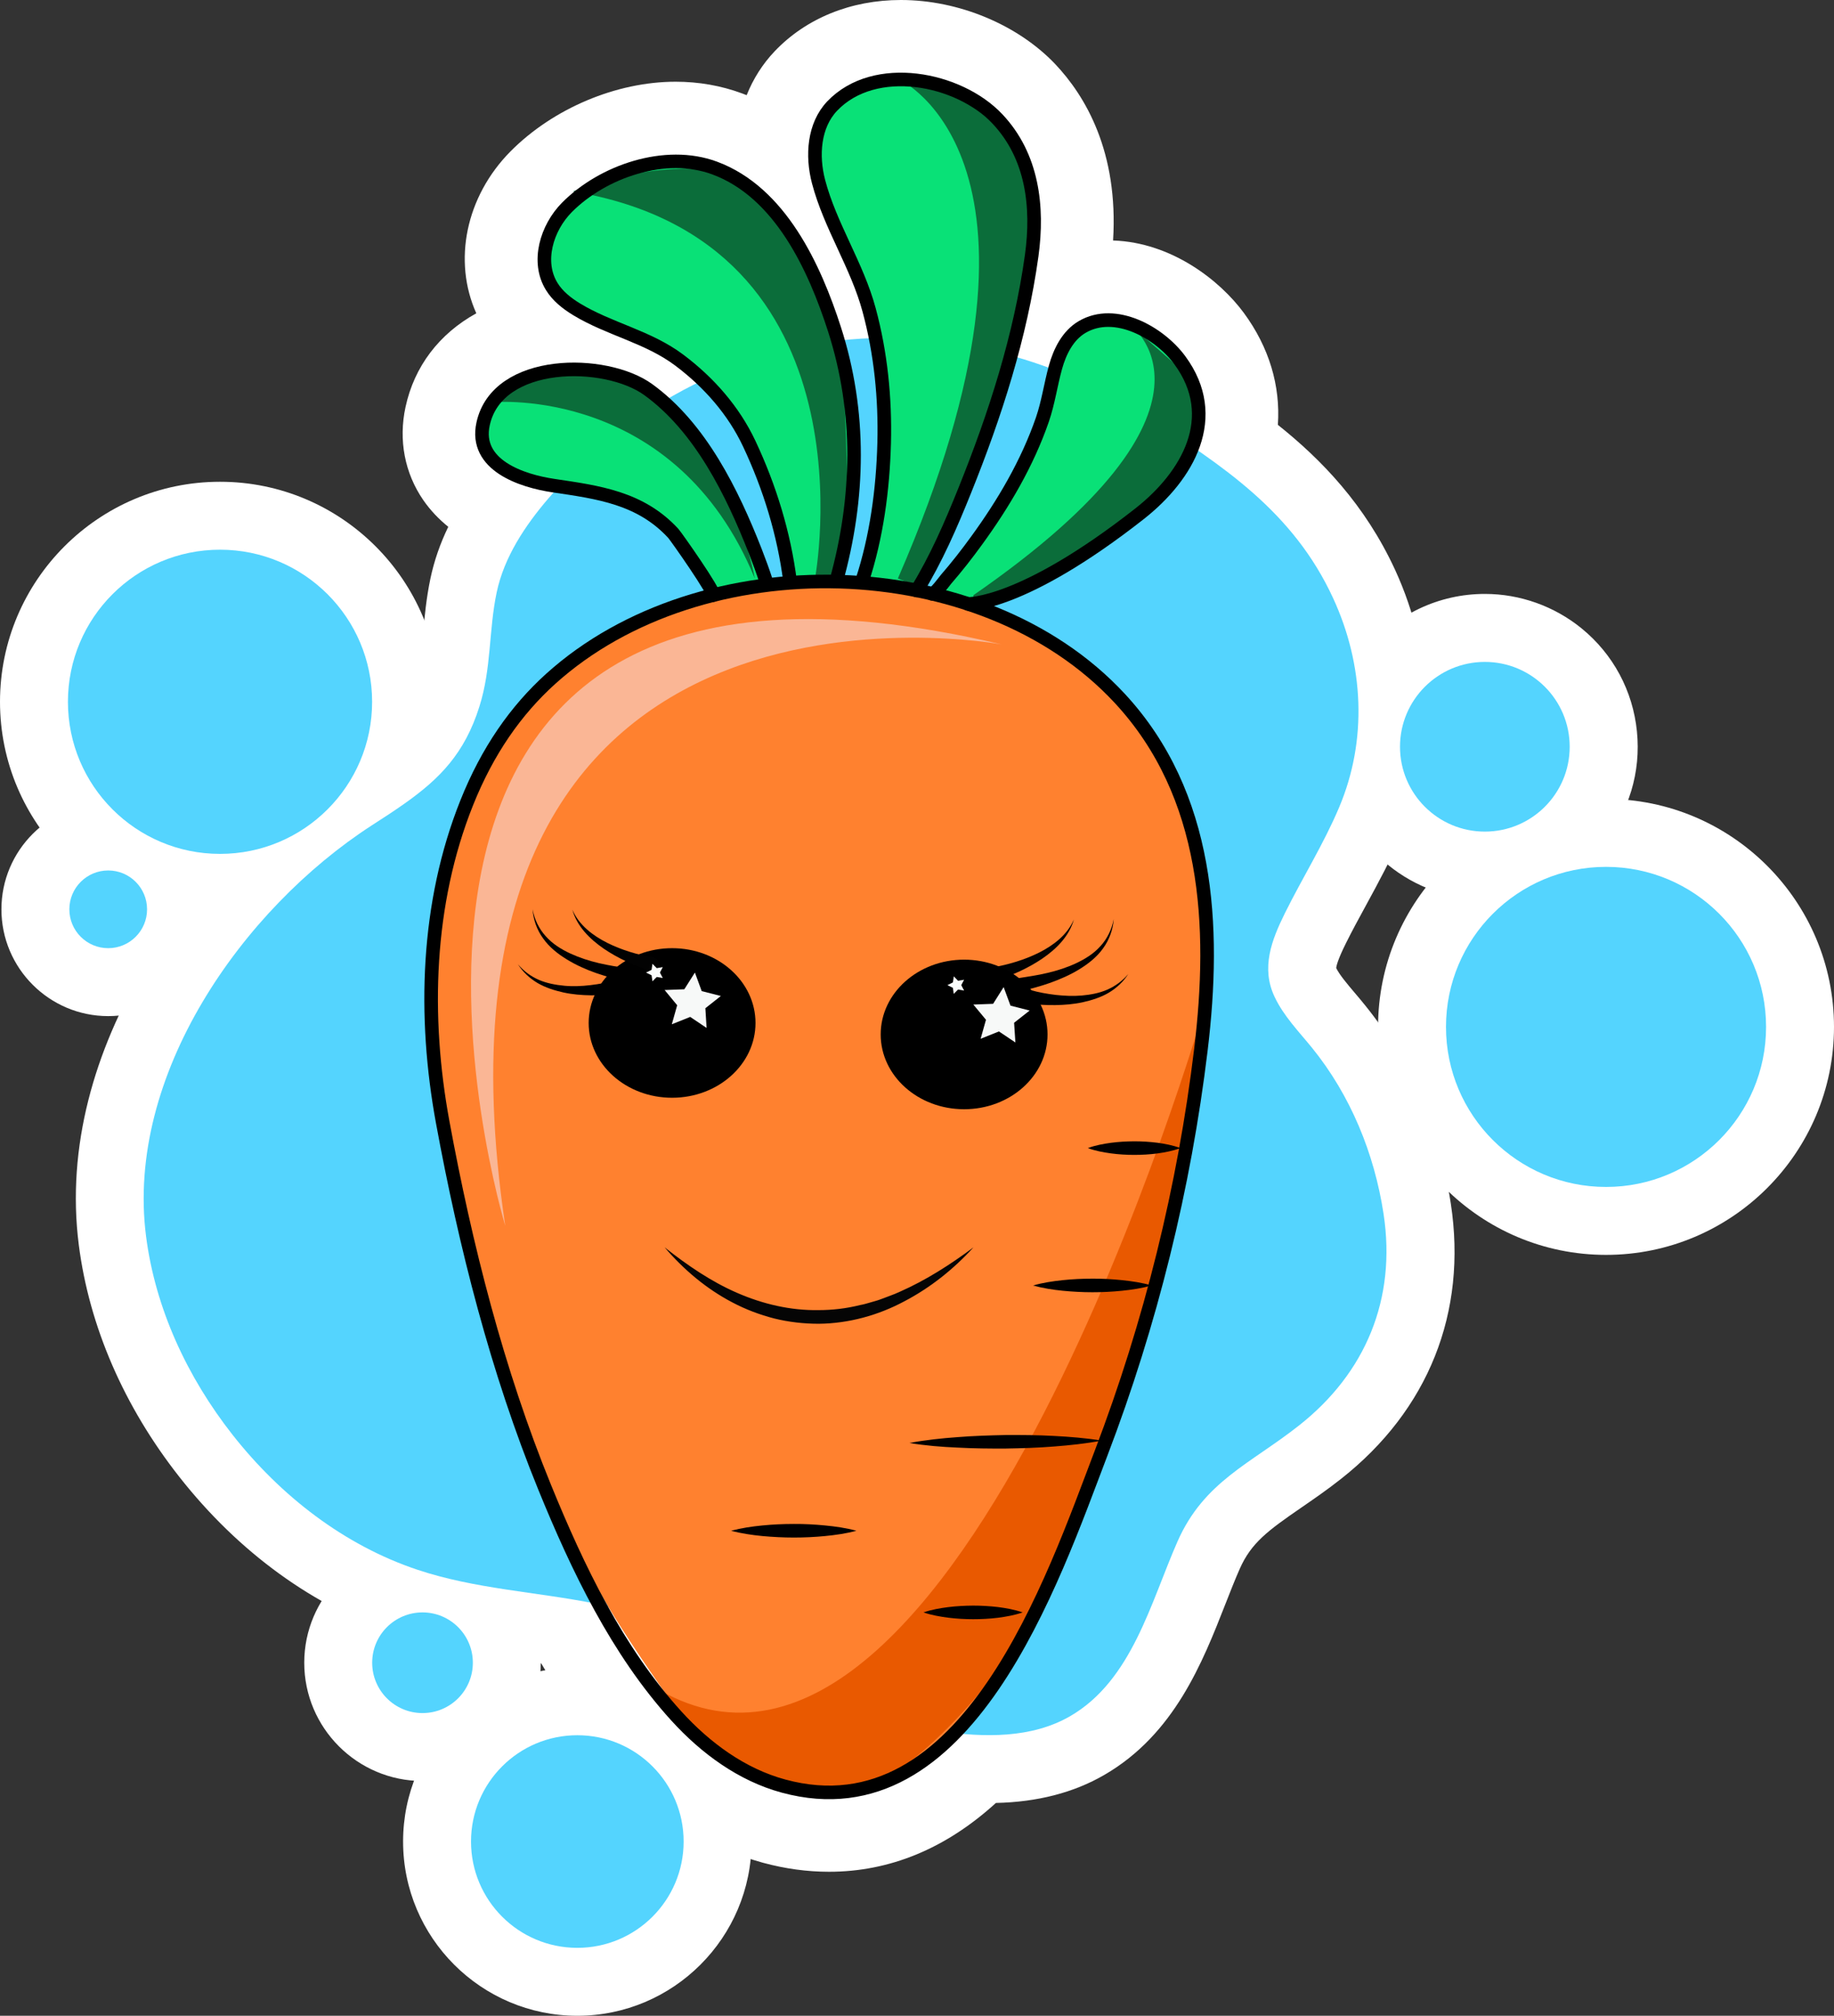 <?xml version="1.0" encoding="utf-8"?><svg xmlns="http://www.w3.org/2000/svg" xmlns:xlink="http://www.w3.org/1999/xlink" x="0px" y="0px" style="enable-background:new 0 0 269.99 296.74" version="1.1" viewBox="0 0 269.99 296.74" xml:space="preserve"><rect x="0" y="0" width="269.99" height="296.74" fill="#333333" stroke="none"/><style type="text/css">.st0{display:none;}
	
		.st1{display:inline;fill:#0000FF;stroke:#000000;stroke-width:6;stroke-linecap:round;stroke-linejoin:round;stroke-miterlimit:10;}
	.st2{fill:#FFFFFF;}
	.st3{fill:#54D4FE;}
	.st4{fill:#FF812F;}
	.st5{fill:#020202;}
	.st6{fill:#09E177;}
	.st7{fill:#FAB695;}
	.st8{fill:none;}
	.st9{fill:#F7F9F8;}
	.st10{fill:#050505;}
	.st11{fill:#E95900;}
	.st12{fill:#FAFCFB;}
	.st13{fill:#0B6D3A;}
	.st14{fill:none;stroke:#000000;stroke-width:2;stroke-linecap:round;stroke-linejoin:round;stroke-miterlimit:10;}</style><g id="Layer_9" class="st0"><rect width="610.96" height="662.83" x="-199.31" y="-169.81" class="st1"/></g><g/><g><g><g><g><path d="M122.02,270.55c-2.75,0-5.58-0.39-8.42-1.16c-6.79-1.84-13.36-6.09-18.99-12.28
					c-4.25-4.68-8.12-10.19-11.79-16.81c-1.73-0.28-3.49-0.53-5.2-0.78c-5.8-0.84-11.79-1.7-17.68-3.66
					c-11.25-3.74-21.49-11.19-29.62-21.54c-7.59-9.66-12.35-20.62-13.77-31.7c-3.44-26.89,15.99-52.71,35.5-65.33
					c1.74-1.13,3.3-2.14,4.7-3.13c4.4-3.12,7.3-6.03,9.08-11.65c0.88-2.78,1.14-5.65,1.41-8.7c0.22-2.45,0.45-4.99,1.01-7.65
					c0.72-3.41,2.17-6.82,4.41-10.32c-2.4-1.13-4.64-2.75-6.24-5.06c-1.98-2.86-2.62-6.25-1.85-9.8c1.17-5.38,4.92-9.53,10.56-11.68
					c0.84-0.32,1.73-0.6,2.65-0.82c-0.89-0.87-1.63-1.79-2.25-2.79c-4.17-6.74-1.56-15.1,3.18-19.88
					c5.36-5.41,13.31-8.77,20.75-8.77c2.82,0,5.53,0.47,8.05,1.41c2.05,0.76,3.99,1.77,5.82,3.03c0.26-4.07,1.75-7.75,4.35-10.48
					C121.36,7.13,126.66,5,132.62,5c7.19,0.01,14.47,3.03,19.06,7.87c6.01,6.35,8.31,14.98,6.84,25.66
					c-0.13,0.93-0.27,1.85-0.42,2.79c1.59-0.6,3.28-0.91,5.04-0.91c6.62,0,12.77,4.34,15.94,8.64c3.52,4.79,4.78,10.25,3.69,15.71
					c6.64,4.96,13.54,11.43,18.06,21.23c5.27,11.43,5.6,23.81,0.93,34.85c-1.49,3.53-3.3,6.84-5.04,10.04
					c-1.09,1.99-2.11,3.87-3.07,5.81c-2.01,4.05-2.38,6.06-1.47,7.96c0.76,1.59,2.07,3.15,3.47,4.79c0.48,0.56,0.95,1.13,1.41,1.7
					c6.03,7.45,10.04,16.73,11.58,26.84c2.15,14.15-2.93,26.88-14.32,35.84c-1.94,1.53-3.8,2.8-5.59,4.04
					c-4.91,3.37-8.45,5.81-10.79,11.1c-0.75,1.7-1.46,3.51-2.21,5.42c-3.22,8.2-6.86,17.49-15.63,22.59
					c-4.03,2.34-8.75,3.48-14.44,3.48c0,0,0,0,0,0c-0.34,0-0.69,0-1.05-0.01C137.8,267.14,130.21,270.55,122.02,270.55z" class="st2"/><path d="M132.65,10c5.73,0.01,11.78,2.49,15.4,6.31c4.92,5.19,6.77,12.44,5.51,21.53
					c-0.67,4.83-1.71,9.78-3.12,14.97c1.09,0.33,2.17,0.69,3.24,1.07c0.03-0.09,0.04-0.19,0.07-0.28c0.92-3.31,2.5-5.63,4.69-6.92
					c1.51-0.89,3.1-1.26,4.69-1.26c4.79,0,9.56,3.41,11.91,6.6c3.7,5.03,3.78,10.15,1.91,14.72c7.97,5.58,14.9,11.77,19.32,21.34
					c4.51,9.78,5.07,20.86,0.87,30.81c-2.27,5.37-5.39,10.34-7.98,15.57c-1.96,3.97-3.54,8.05-1.5,12.33
					c1.34,2.81,3.56,5.07,5.51,7.49c5.67,7,9.17,15.57,10.52,24.44c1.91,12.54-2.65,23.43-12.47,31.16
					c-7.15,5.62-13.97,8.22-17.86,17.05c-3.95,8.96-6.7,20.43-15.78,25.71c-3.6,2.09-7.73,2.8-11.92,2.8
					c-1.02,0-2.05-0.04-3.07-0.12c-5.59,6.09-12.35,10.24-20.56,10.24c-2.26,0-4.63-0.31-7.11-0.99
					c-5.87-1.59-11.61-5.33-16.6-10.82c-4.94-5.43-8.91-11.64-12.26-17.96c-8.2-1.49-16.58-2.03-24.54-4.67
					c-10.83-3.6-20.22-10.91-27.27-19.88c-6.65-8.46-11.37-18.57-12.74-29.24c-3.02-23.65,14.11-48.11,33.25-60.49
					c1.74-1.13,3.37-2.19,4.88-3.25c5.06-3.59,8.77-7.31,10.96-14.22c1.8-5.69,1.36-11.19,2.55-16.83c1.1-5.2,4.2-9.84,7.61-13.82
					c0.07-0.08,0.15-0.16,0.22-0.25c-2.99-0.47-8.06-1.75-10.44-5.18c-1.19-1.72-1.55-3.7-1.07-5.9c0.81-3.72,3.39-6.51,7.45-8.07
					c2.26-0.87,4.91-1.28,7.58-1.28c4.46,0,8.99,1.15,11.94,3.29c0.96,0.69,1.86,1.45,2.72,2.24c0.89-0.51,1.8-0.99,2.72-1.45
					c-0.9-0.83-1.85-1.63-2.87-2.4c-2.42-1.82-5.16-2.94-8.06-4.13c-2.31-0.94-4.7-1.92-6.96-3.29c-1.92-1.17-3.3-2.45-4.2-3.91
					c-2.81-4.54-0.88-10.34,2.48-13.72c4.05-4.09,10.63-7.29,17.2-7.29c2.13,0,4.27,0.34,6.32,1.1
					c8.17,3.02,14.28,11.14,18.69,24.83c0.22,0.67,0.38,1.36,0.57,2.03c0.72-0.06,1.43-0.09,2.15-0.13
					c-0.26-1.27-0.53-2.54-0.86-3.78c-0.84-3.14-2.19-6.05-3.62-9.13c-1.44-3.12-2.93-6.34-3.83-9.79c-1.31-5-0.4-9.75,2.43-12.72
					c2.73-2.86,6.75-4.44,11.32-4.44C132.63,10,132.64,10,132.65,10 M132.66,0c-0.01,0-0.01,0-0.02,0h-0.03
					c-7.33,0-13.93,2.68-18.56,7.54c-1.78,1.87-3.17,4.06-4.13,6.47c-0.23-0.09-0.45-0.18-0.68-0.26c-3.08-1.14-6.37-1.72-9.78-1.72
					c-8.72,0-18.03,3.93-24.3,10.25c-6.6,6.66-8.51,16.14-5.04,23.84c-5.47,3.02-9.13,7.82-10.42,13.79
					c-1.06,4.88-0.12,9.75,2.62,13.72c1.06,1.53,2.31,2.82,3.67,3.92c-1.22,2.52-2.08,5.04-2.62,7.58c-0.62,2.95-0.88,5.76-1.1,8.24
					c-0.26,2.89-0.49,5.38-1.2,7.64c-1.24,3.92-2.93,6.05-7.21,9.08c-1.32,0.93-2.76,1.88-4.52,3.01
					c-20.78,13.44-41.45,41.13-37.74,70.16c1.53,11.98,6.65,23.79,14.8,34.15c8.74,11.12,19.8,19.14,31.98,23.19
					c6.32,2.1,12.53,3,18.54,3.87c0.94,0.14,1.86,0.27,2.76,0.4c3.5,6.02,7.21,11.15,11.25,15.6c6.27,6.9,13.67,11.65,21.38,13.74
					c3.27,0.89,6.54,1.33,9.73,1.33c8.94,0,17.19-3.41,24.57-10.13c6.11-0.13,11.49-1.52,16-4.15
					c10.28-5.97,14.43-16.57,17.77-25.09c0.73-1.86,1.42-3.62,2.13-5.23c1.69-3.82,4.13-5.61,9.05-9c1.77-1.22,3.79-2.6,5.85-4.23
					c12.87-10.13,18.61-24.52,16.17-40.52c-1.67-10.98-6.04-21.09-12.64-29.23c-0.48-0.6-0.98-1.19-1.48-1.78
					c-1.16-1.37-2.26-2.67-2.75-3.67c0.02-0.32,0.23-1.24,1.42-3.64c0.91-1.84,1.92-3.68,2.98-5.63c1.8-3.31,3.67-6.73,5.25-10.48
					c5.15-12.17,4.79-26.34-0.99-38.89c-4.43-9.6-10.84-16.22-17.25-21.33c0.4-5.76-1.29-11.42-5.01-16.48
					c-3.53-4.79-10.63-10.37-19.25-10.66c0.81-13.05-4.07-21.27-8.54-25.99C149.81,3.63,141.13,0.01,132.66,0L132.66,0z" class="st2"/></g><g><path d="M32.39,130.7C17.29,130.7,5,118.42,5,103.31C5,88.2,17.29,75.92,32.39,75.92
					c15.11,0,27.39,12.29,27.39,27.39C59.79,118.42,47.5,130.7,32.39,130.7z" class="st2"/><path d="M32.39,80.92c12.37,0,22.39,10.03,22.39,22.39S44.76,125.7,32.39,125.7C20.03,125.7,10,115.68,10,103.31
					S20.03,80.92,32.39,80.92 M32.39,70.92C14.53,70.92,0,85.45,0,103.31s14.53,32.39,32.39,32.39s32.39-14.53,32.39-32.39
					S50.26,70.92,32.39,70.92L32.39,70.92z" class="st2"/></g><g><path d="M236.43,179.73c-15.75,0-28.56-12.81-28.56-28.56s12.81-28.56,28.56-28.56s28.56,12.81,28.56,28.56
					S252.18,179.73,236.43,179.73z" class="st2"/><path d="M236.43,127.61c13.01,0,23.56,10.55,23.56,23.56c0,13.01-10.55,23.56-23.56,23.56
					c-13.01,0-23.56-10.55-23.56-23.56C212.87,138.16,223.42,127.61,236.43,127.61 M236.43,117.61c-18.5,0-33.56,15.05-33.56,33.56
					c0,18.5,15.05,33.56,33.56,33.56s33.56-15.05,33.56-33.56C269.99,132.66,254.93,117.61,236.43,117.61L236.43,117.61z" class="st2"/></g><g><path d="M84.99,291.74c-11.39,0-20.65-9.26-20.65-20.65s9.27-20.65,20.65-20.65s20.65,9.27,20.65,20.65
					S96.38,291.74,84.99,291.74z" class="st2"/><path d="M84.99,255.44c8.65,0,15.65,7.01,15.65,15.65c0,8.65-7.01,15.65-15.65,15.65
					c-8.65,0-15.65-7.01-15.65-15.65C69.34,262.45,76.35,255.44,84.99,255.44 M84.99,245.44c-14.15,0-25.65,11.51-25.65,25.65
					c0,14.15,11.51,25.65,25.65,25.65s25.65-11.51,25.65-25.65C110.64,256.95,99.14,245.44,84.99,245.44L84.99,245.44z" class="st2"/></g><g><path d="M15.93,144.57c-5.91,0-10.72-4.81-10.72-10.72s4.81-10.72,10.72-10.72s10.72,4.81,10.72,10.72
					S21.84,144.57,15.93,144.57z" class="st2"/><path d="M15.93,128.14c3.16,0,5.72,2.56,5.72,5.72s-2.56,5.72-5.72,5.72s-5.72-2.56-5.72-5.72
					S12.77,128.14,15.93,128.14 M15.93,118.14c-8.67,0-15.72,7.05-15.72,15.72s7.05,15.72,15.72,15.72
					c8.67,0,15.72-7.05,15.72-15.72S24.6,118.14,15.93,118.14L15.93,118.14z" class="st2"/></g><g><path d="M62.2,257.18c-6.84,0-12.41-5.57-12.41-12.41c0-6.84,5.57-12.41,12.41-12.41s12.41,5.57,12.41,12.41
					C74.61,251.61,69.04,257.18,62.2,257.18z" class="st2"/><path d="M62.2,237.36c4.09,0,7.41,3.32,7.41,7.41c0,4.09-3.32,7.41-7.41,7.41s-7.41-3.32-7.41-7.41
					C54.79,240.67,58.11,237.36,62.2,237.36 M62.2,227.36c-9.6,0-17.41,7.81-17.41,17.41s7.81,17.41,17.41,17.41
					s17.41-7.81,17.41-17.41S71.8,227.36,62.2,227.36L62.2,227.36z" class="st2"/></g><g><path d="M218.58,127.42c-4.02,0-7.95-1.4-11.07-3.95c-7.47-6.11-8.57-17.15-2.46-24.62
					c3.34-4.08,8.27-6.42,13.55-6.42c4.02,0,7.95,1.4,11.07,3.95c3.62,2.96,5.86,7.15,6.33,11.8c0.47,4.65-0.91,9.2-3.87,12.82
					C228.79,125.08,223.86,127.42,218.58,127.42C218.58,127.42,218.58,127.42,218.58,127.42z" class="st2"/><path d="M218.6,97.43c2.78,0,5.58,0.93,7.9,2.82c5.34,4.37,6.13,12.24,1.76,17.58c-2.47,3.02-6.06,4.58-9.68,4.58
					c-2.78,0-5.58-0.93-7.9-2.82c-5.34-4.37-6.13-12.24-1.76-17.58C211.39,99,214.98,97.43,218.6,97.43 M218.6,87.43
					c-6.78,0-13.13,3.01-17.42,8.25c-3.8,4.65-5.57,10.5-4.97,16.48c0.6,5.98,3.49,11.37,8.14,15.17c4.01,3.28,9.06,5.08,14.24,5.08
					c6.78,0,13.13-3.01,17.42-8.25c3.8-4.65,5.57-10.5,4.97-16.48c-0.6-5.98-3.49-11.37-8.14-15.17
					C228.83,89.24,223.77,87.43,218.6,87.43L218.6,87.43z" class="st2"/></g></g><g><path d="M59.63,118.24c-1.51,1.07-3.13,2.13-4.88,3.25c-19.14,12.38-36.28,36.84-33.25,60.49
				c1.37,10.68,6.09,20.78,12.74,29.24c7.05,8.97,16.44,16.28,27.27,19.88c8.42,2.8,17.32,3.22,25.97,4.93
				c7.93,1.57,14.85,7.08,22.25,10.22c9.2,3.9,18.73,7.12,28.64,8.59c6.5,0.96,13.52,1.08,19.2-2.22
				c9.08-5.28,11.83-16.75,15.78-25.71c3.89-8.82,10.72-11.42,17.86-17.05c9.82-7.73,14.38-18.62,12.47-31.16
				c-1.35-8.87-4.85-17.44-10.52-24.44c-1.96-2.41-4.18-4.68-5.51-7.49c-2.04-4.28-0.46-8.37,1.5-12.33
				c2.59-5.23,5.71-10.2,7.98-15.57c4.21-9.94,3.64-21.03-0.87-30.8c-5.87-12.75-16.22-19.49-27.52-26.79
				c-11.78-7.61-26.17-11.92-40.31-11.5c-18.27,0.55-35.89,9.8-47.7,23.59c-3.41,3.98-6.51,8.62-7.61,13.82
				c-1.19,5.64-0.75,11.14-2.55,16.83C68.4,110.93,64.7,114.65,59.63,118.24z" class="st3"/><path d="M81.07,99.93c-5.12,4.62-9.31,10.6-12.37,18.27c-7.34,18.36-6,39.67-0.95,58.42
				c4.39,16.29,9.14,34.3,16.65,50.34c4.82,10.28,11.47,19.26,17.58,28.1c2.64,3.83,8.41,3.36,12.33,5.86
				c4.47,2.86,9.86,3.52,14.75,1.27c3.37-1.55,8.82-4.22,11.34-6.93c11.32-12.15,15.57-28,21.79-43.18
				c7.01-17.13,11.35-35.38,14.33-53.6c3.12-19.06,2.14-40.75-11.69-55.66C144.44,80.8,103.2,79.96,81.07,99.93z" class="st4"/><g><path d="M149.54,144.12c0.15-0.05,0.31-0.1,0.47-0.14l0.31-0.05l0.58-0.09l1.12-0.18c0.74-0.12,1.47-0.27,2.19-0.44
					c1.45-0.34,2.86-0.79,4.2-1.42c1.33-0.62,2.62-1.42,3.6-2.53c1-1.09,1.67-2.48,1.95-3.98c-0.11,1.52-0.64,3.03-1.56,4.3
					c-0.91,1.29-2.18,2.28-3.51,3.1c-1.34,0.82-2.78,1.45-4.25,1.98c-0.74,0.26-1.48,0.49-2.23,0.7l-1.12,0.3l-0.54,0.15l-0.25,0.07
					c-0.03,0.02-0.05,0.03-0.08,0.03l-0.46,0.05c-0.52,0.06-1-0.32-1.06-0.84C148.85,144.68,149.13,144.26,149.54,144.12z"/></g><g><path d="M151.69,145.74c1.17,0.34,2.47,0.57,3.73,0.72c1.27,0.14,2.57,0.2,3.84,0.09c1.27-0.12,2.55-0.34,3.74-0.86
					c1.18-0.52,2.25-1.29,3.1-2.31c-0.71,1.12-1.71,2.06-2.88,2.76c-1.17,0.69-2.49,1.1-3.82,1.4c-1.33,0.29-2.7,0.4-4.06,0.42
					c-1.37,0.01-2.7-0.05-4.12-0.27c-0.55-0.08-0.92-0.6-0.84-1.14c0.08-0.55,0.6-0.92,1.14-0.84c0.04,0.01,0.08,0.01,0.12,0.03
					L151.69,145.74z"/></g><g><path d="M146.13,142.41c2.35-0.42,4.67-1.1,6.82-2.17c1.07-0.54,2.09-1.18,2.99-1.98c0.9-0.8,1.67-1.77,2.15-2.91
					c-0.32,1.19-0.97,2.3-1.79,3.26c-0.82,0.96-1.8,1.78-2.84,2.49c-2.1,1.43-4.43,2.46-6.84,3.25c-0.53,0.17-1.09-0.12-1.26-0.64
					s0.12-1.09,0.64-1.26C146.04,142.43,146.09,142.42,146.13,142.41z" class="st5"/></g><path d="M104.96,87.62c0.53-0.16-5.42-8.64-5.85-9.11c-4.83-5.23-11.01-6.04-17.62-7.02
				c-4.73-0.7-11.69-3.02-10.37-9.09c2.1-9.67,18.04-9.6,24.32-5.04c7.69,5.57,12.37,15.17,15.75,23.79
				c0.57,1.47,1.12,2.95,1.6,4.45" class="st6"/><path d="M116.31,85.6c-0.89-7.02-3-13.89-6.01-20.28c-2.31-4.91-5.96-9.04-10.28-12.29
				c-4.62-3.48-10.29-4.55-15.16-7.51c-1.42-0.87-2.77-1.93-3.64-3.35c-2.24-3.62-0.76-8.61,2.24-11.64
				c5.29-5.33,14.51-8.47,21.73-5.8c9.67,3.57,14.73,14.65,17.66,23.75c3.92,12.18,3.67,24.84,0.24,37.12" class="st6"/><path d="M126.89,85.6c2.15-6.51,3.09-13.54,3.27-20.37c0.17-6.59-0.49-13.22-2.21-19.59
				c-1.78-6.61-5.73-12.36-7.45-18.91c-1-3.81-0.7-8.27,2.01-11.12c6.27-6.57,18.62-4.13,24.3,1.87c5.2,5.49,6.06,12.97,5.07,20.14
				c-1.65,11.91-5.37,23.44-9.85,34.57c-2.02,5.03-4.22,10.11-7.07,14.74" class="st6"/><path d="M137.24,87.42c0.38,0.08,1.81-1.88,2.01-2.12c1.59-1.83,3.09-3.75,4.51-5.71
				c3.98-5.47,7.47-11.39,9.69-17.81c0.87-2.53,1.22-5.15,1.93-7.72c0.65-2.34,1.83-4.69,3.92-5.92c4.89-2.88,11.41,0.85,14.38,4.88
				c6.17,8.38,1.18,17.03-5.92,22.61C150.4,89.25,142.51,88.9,142.51,88.9" class="st6"/><path d="M147.44,94.86c0,0-88.31-16.49-73.06,85.59C74.38,180.45,40.71,69.66,147.44,94.86z" class="st7"/><ellipse cx="98.94" cy="150.59" rx="12.28" ry="11.01"/><ellipse cx="141.93" cy="152.28" rx="12.28" ry="11.01"/><g><path d="M83.59,125.7" class="st8"/></g><g><path d="M90.89,143.58" class="st8"/></g><g><path d="M87.19,127.61" class="st8"/></g><g><path d="M94.85,142.33" class="st8"/></g><g><path d="M91.94,144.48c-0.03,0-0.05-0.01-0.08-0.03l-0.25-0.07l-0.54-0.15l-1.12-0.3c-0.75-0.21-1.49-0.45-2.23-0.7
					c-1.47-0.52-2.91-1.16-4.25-1.98c-1.33-0.81-2.6-1.81-3.51-3.1c-0.93-1.27-1.45-2.78-1.56-4.3c0.28,1.51,0.95,2.89,1.95,3.98
					c0.98,1.11,2.26,1.91,3.6,2.53c1.34,0.62,2.76,1.08,4.2,1.42c0.73,0.17,1.45,0.31,2.19,0.44l1.12,0.18l0.58,0.09l0.31,0.05
					c0.16,0.04,0.31,0.08,0.47,0.14c0.5,0.17,0.77,0.71,0.6,1.21c-0.15,0.43-0.57,0.69-1.01,0.64L91.94,144.48z"/></g><g><path d="M91.12,146.25c-1.41,0.22-2.75,0.28-4.12,0.27c-1.36-0.02-2.73-0.13-4.06-0.42c-1.33-0.3-2.64-0.71-3.82-1.4
					c-1.17-0.7-2.17-1.64-2.88-2.76c0.85,1.02,1.92,1.8,3.1,2.31c1.19,0.51,2.47,0.74,3.74,0.86c1.28,0.12,2.57,0.06,3.84-0.09
					c1.26-0.15,2.56-0.38,3.73-0.72l0.03-0.01c0.53-0.15,1.09,0.15,1.24,0.69c0.15,0.53-0.15,1.09-0.69,1.24
					C91.21,146.24,91.16,146.25,91.12,146.25z"/></g><g><path d="M95.73,142.91c-2.41-0.79-4.75-1.83-6.84-3.25c-1.04-0.72-2.02-1.53-2.84-2.49
					c-0.82-0.95-1.47-2.06-1.79-3.26c0.48,1.14,1.25,2.11,2.15,2.91c0.9,0.8,1.92,1.44,2.99,1.98c2.15,1.07,4.48,1.75,6.82,2.17
					c0.54,0.1,0.91,0.62,0.81,1.16c-0.1,0.54-0.62,0.91-1.16,0.81C95.82,142.93,95.77,142.92,95.73,142.91z" class="st5"/></g><polygon points="104.02,151.32 101.61,149.7 98.9,150.78 99.69,147.98 97.84,145.74 100.74,145.63 102.3,143.17 
				103.3,145.9 106.12,146.62 103.84,148.42 			" class="st9"/><polygon points="149.48,153.46 147.06,151.84 144.36,152.92 145.15,150.12 143.29,147.88 146.2,147.77 
				147.75,145.31 148.76,148.04 151.58,148.76 149.29,150.56 			" class="st9"/><g><path d="M97.84,183.62c3.36,2.65,6.85,5.04,10.67,6.7c3.81,1.66,7.89,2.61,11.99,2.54c2.05,0,4.1-0.24,6.1-0.74
					c0.51-0.09,1-0.23,1.5-0.38c0.49-0.15,1-0.27,1.48-0.45c0.96-0.38,1.95-0.69,2.9-1.14c3.81-1.68,7.39-3.97,10.82-6.52
					c-2.88,3.16-6.29,5.9-10.14,7.92c-3.83,2.06-8.2,3.28-12.63,3.32c-2.21,0-4.42-0.25-6.56-0.78c-2.13-0.55-4.2-1.33-6.13-2.35
					C103.96,189.72,100.61,186.86,97.84,183.62z" class="st10"/></g><path d="M177.29,148.4c-0.14,0.42-36.21,125.29-80.12,100.45c0,0,12.64,14.26,16.24,14.26s11.91,2.53,19.84-3.25
				c4.16-3.04,10.58-9.34,15.46-16.66c5.32-7.98,8.15-17.12,8.15-17.12l11.12-29.75c0,0,9.85-44.15,9.32-48.39" class="st11"/><g><path d="M107.63,225.34c1.54-0.41,3.07-0.63,4.61-0.78c1.54-0.15,3.07-0.22,4.61-0.22c1.54-0.01,3.07,0.07,4.61,0.22
					c1.54,0.15,3.07,0.36,4.61,0.78c-1.54,0.42-3.07,0.63-4.61,0.78c-1.54,0.15-3.07,0.22-4.61,0.22c-1.54,0-3.07-0.08-4.61-0.22
					C110.7,225.97,109.16,225.75,107.63,225.34z"/></g><g><path d="M133.88,212.42c2.35-0.44,4.71-0.69,7.07-0.86c2.36-0.19,4.72-0.26,7.08-0.31c2.36-0.01,4.72,0,7.08,0.13
					c2.36,0.12,4.72,0.31,7.09,0.69c-2.35,0.44-4.71,0.69-7.07,0.87c-2.36,0.19-4.72,0.26-7.08,0.3c-2.36,0.01-4.72-0.01-7.08-0.14
					C138.61,213,136.25,212.81,133.88,212.42z"/></g><g><path d="M160.14,169.01c1.14-0.42,2.28-0.62,3.41-0.78c1.14-0.15,2.28-0.21,3.41-0.22c1.14,0,2.28,0.07,3.41,0.21
					c1.14,0.16,2.28,0.37,3.41,0.79c-1.14,0.42-2.28,0.63-3.41,0.79c-1.14,0.15-2.28,0.21-3.41,0.21c-1.14,0-2.28-0.07-3.41-0.22
					C162.42,169.63,161.28,169.43,160.14,169.01z"/></g><g><path d="M152.09,189.23c1.45-0.41,2.91-0.63,4.36-0.78c1.45-0.15,2.91-0.22,4.36-0.22c1.45-0.01,2.91,0.07,4.36,0.22
					c1.45,0.15,2.91,0.36,4.36,0.78c-1.45,0.42-2.91,0.63-4.36,0.78c-1.45,0.15-2.91,0.22-4.36,0.22c-1.45,0-2.91-0.08-4.36-0.22
					C155,189.86,153.55,189.65,152.09,189.23z"/></g><g><path d="M135.95,237.36c1.22-0.42,2.43-0.62,3.65-0.78c1.22-0.15,2.43-0.21,3.65-0.22c1.22,0,2.43,0.07,3.65,0.21
					c1.22,0.16,2.43,0.37,3.65,0.79c-1.22,0.42-2.43,0.63-3.65,0.79c-1.22,0.15-2.43,0.21-3.65,0.21c-1.22,0-2.43-0.07-3.65-0.22
					C138.38,237.98,137.16,237.77,135.95,237.36z"/></g><circle cx="32.39" cy="103.31" r="22.39" class="st3"/><circle cx="236.43" cy="151.17" r="23.56" class="st3"/><circle cx="84.99" cy="271.09" r="15.65" class="st3"/><polygon points="101.98,145.72 102.34,146.67 103.33,146.91 102.53,147.55 102.6,148.57 101.75,148.01 
				100.81,148.39 101.08,147.41 100.42,146.63 101.44,146.58 			" class="st9"/><polygon points="96.05,144.46 95.92,143.57 95.11,143.17 95.92,142.77 96.05,141.88 96.68,142.52 97.57,142.37 
				97.15,143.17 97.57,143.97 96.68,143.82 			" class="st12"/><polygon points="140.4,146.31 140.28,145.42 139.47,145.02 140.28,144.62 140.41,143.73 141.04,144.38 
				141.93,144.23 141.51,145.02 141.93,145.82 141.04,145.67 			" class="st12"/><path d="M72.68,59.21c0,0,26.79-2.44,38.44,25.94c0,0-3.49-20.01-18.21-29.22C92.91,55.93,75.44,50.32,72.68,59.21z
				" class="st13"/><path d="M119.98,85.15c0,0,9.35-49.59-35.65-56.96c0,0,22.55-9.32,30.6,3.18c6.23,9.67,9,22.59,9.11,23.31
				c0.11,0.72,1.48,23.17,0,28.47C124.04,83.14,122.71,85.57,119.98,85.15z" class="st13"/><path d="M132.39,11.7c0,0,26.55,12.04-0.21,73.46l3.39,1.38l9.21-23.4l6.46-19.48l0.67-19.32
				C151.91,24.32,142.53,11.45,132.39,11.7z" class="st13"/><path d="M166.11,47.58c0,0,17.73,12.01-22.81,40.04c0,0-0.36,3.18,4.68,0c5.04-3.18,22.9-14.05,22.9-14.05
				l5.29-8.82l-0.78-9.04L166.11,47.58z" class="st13"/><circle cx="15.93" cy="133.86" r="5.72" class="st3"/><circle cx="62.2" cy="244.77" r="7.41" class="st3"/><circle cx="218.59" cy="109.93" r="12.49" class="st3"/><path d="M81.07,99.93c-5.12,4.62-9.31,10.6-12.37,18.27c-5.92,14.81-6.39,31.47-3.53,46.99
				c3.35,18.19,8.02,36.62,15.02,53.77c4.84,11.86,10.68,24.08,19.38,33.65c4.29,4.72,9.64,8.66,15.79,10.32
				c26.99,7.31,39.62-30.36,46.75-49.05c7.28-19.09,12.23-39.07,14.68-59.36c2.2-18.17,1.22-37.51-11.94-51.71
				C144.44,80.8,103.2,79.96,81.07,99.93z" class="st14"/><path d="M104.96,87.62c0.53-0.16-5.42-8.64-5.85-9.11c-4.83-5.23-11.01-6.04-17.62-7.02
				c-4.73-0.7-11.69-3.02-10.37-9.09c2.1-9.67,18.04-9.6,24.32-5.04c7.69,5.57,12.37,15.17,15.75,23.79
				c0.57,1.47,1.12,2.95,1.6,4.45" class="st14"/><path d="M116.31,85.6c-0.89-7.02-3-13.89-6.01-20.28c-2.31-4.91-5.96-9.04-10.28-12.29
				c-4.62-3.48-10.29-4.55-15.16-7.51c-1.42-0.87-2.77-1.93-3.64-3.35c-2.24-3.62-0.76-8.61,2.24-11.64
				c5.29-5.33,14.51-8.47,21.73-5.8c9.67,3.57,14.73,14.65,17.66,23.75c3.92,12.18,3.67,24.84,0.24,37.12" class="st14"/><path d="M126.89,85.6c2.15-6.51,3.09-13.54,3.27-20.37c0.17-6.59-0.49-13.22-2.21-19.59
				c-1.78-6.61-5.73-12.36-7.45-18.91c-1-3.81-0.7-8.27,2.01-11.12c6.27-6.57,18.62-4.13,24.3,1.87c5.2,5.49,6.06,12.97,5.07,20.14
				c-1.65,11.91-5.37,23.44-9.85,34.57c-2.02,5.03-4.22,10.11-7.07,14.74" class="st14"/><path d="M137.24,87.42c0.38,0.08,1.81-1.88,2.01-2.12c1.59-1.83,3.09-3.75,4.51-5.71
				c3.98-5.47,7.47-11.39,9.69-17.81c0.87-2.53,1.22-5.15,1.93-7.72c0.65-2.34,1.83-4.69,3.92-5.92c4.89-2.88,11.41,0.85,14.38,4.88
				c6.17,8.38,1.18,17.03-5.92,22.61C150.4,89.25,142.51,88.9,142.51,88.9" class="st14"/><path d="M5.55,101.67" class="st7"/></g></g></g></svg>